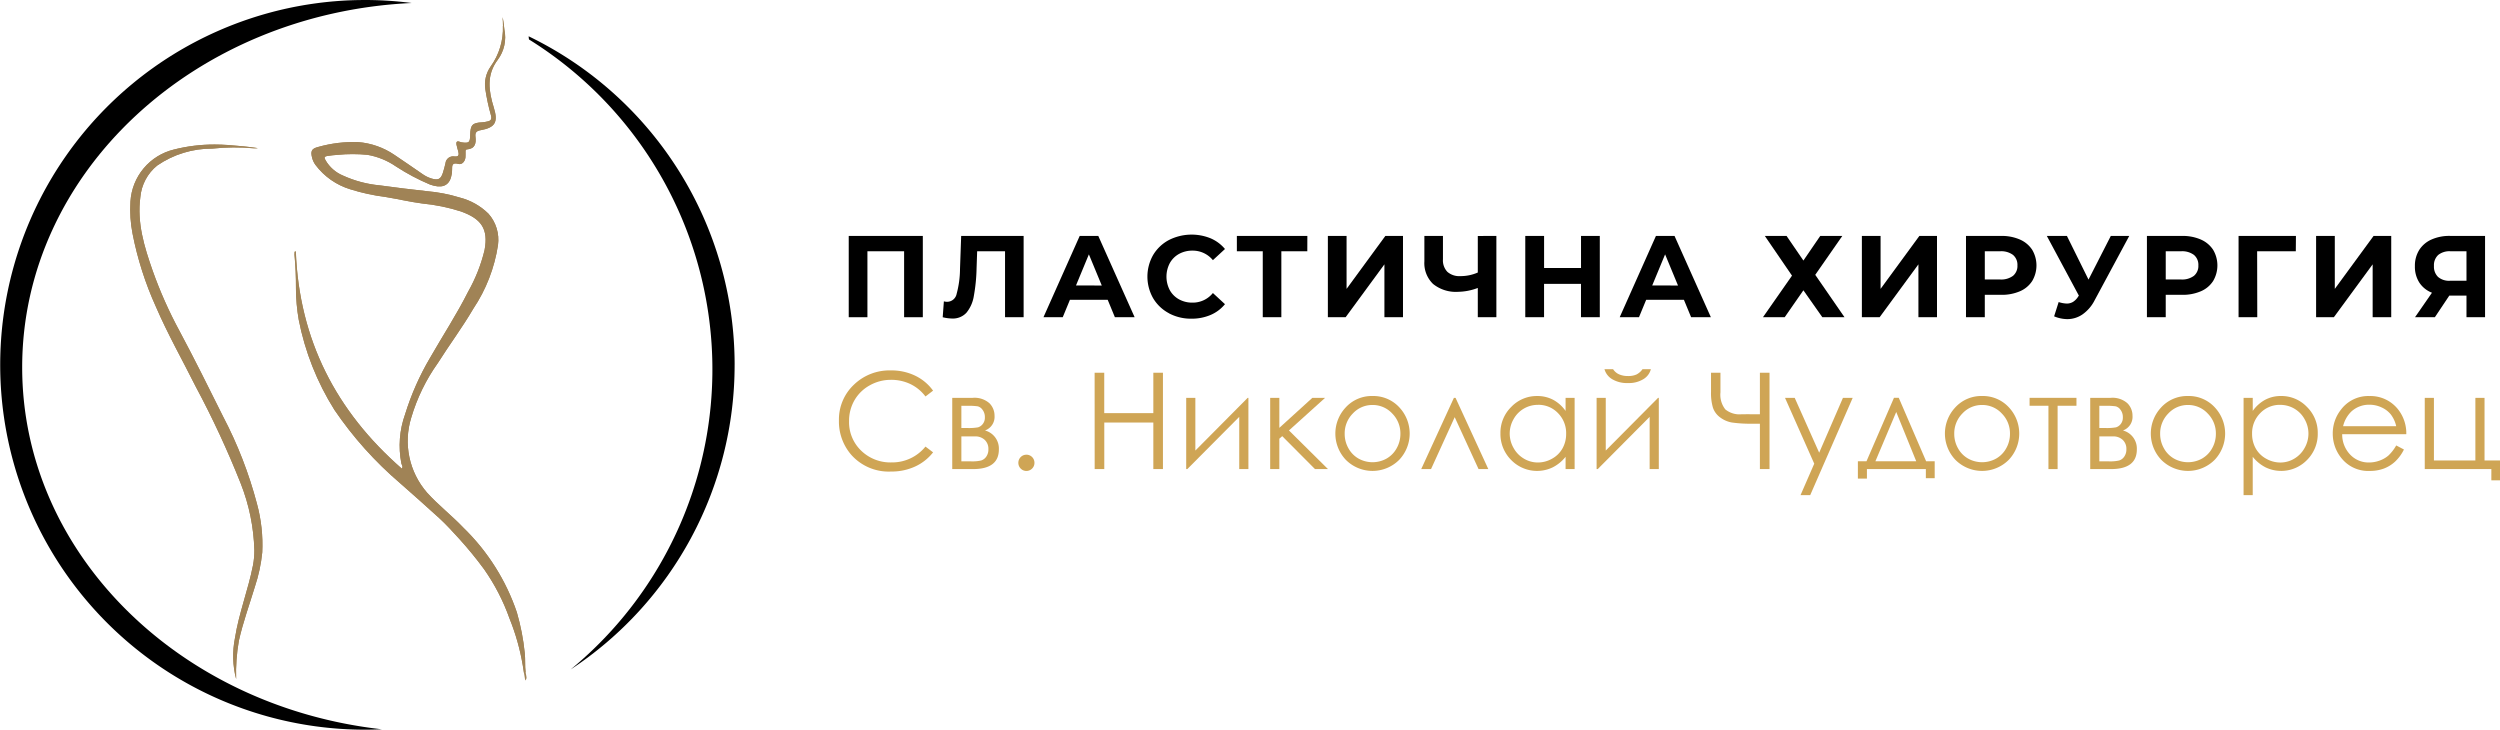 <?xml version="1.0" encoding="UTF-8"?> <svg xmlns="http://www.w3.org/2000/svg" xmlns:xlink="http://www.w3.org/1999/xlink" id="Group_172" data-name="Group 172" width="260" height="75.887" viewBox="0 0 260 75.887"><defs><clipPath id="clip-path"><rect id="Rectangle_152" data-name="Rectangle 152" width="260" height="75.887" fill="none"></rect></clipPath><clipPath id="clip-path-2"><path id="Path_265" data-name="Path 265" d="M39.035,18.3A5.934,5.934,0,0,0,34.5,23.708a13.107,13.107,0,0,0,.221,3.354,34.306,34.306,0,0,0,2.42,7.573c1.231,2.856,2.764,5.558,4.154,8.332a97.509,97.509,0,0,1,4.676,10.071,20.4,20.4,0,0,1,1.415,6.922,7.955,7.955,0,0,1-.144,1.594c-.5,2.543-1.466,4.979-1.872,7.553a9.436,9.436,0,0,0,.123,4.266,19.353,19.353,0,0,1,.287-4c.426-1.912,1.1-3.748,1.666-5.615a16.425,16.425,0,0,0,.764-3.564,16.238,16.238,0,0,0-.554-5.061,43.327,43.327,0,0,0-3.517-9.055c-1.488-2.984-2.964-5.969-4.538-8.906a44.329,44.329,0,0,1-2.795-6.281c-.861-2.461-1.635-4.958-1.276-7.635a4.774,4.774,0,0,1,1.748-3.287,9.975,9.975,0,0,1,5.727-1.764,22.13,22.13,0,0,1,4.364-.031,1.883,1.883,0,0,0,.379-.02c-1.025-.154-2.051-.246-3.082-.323q-.7-.051-1.406-.052a17.009,17.009,0,0,0-4.229.519m34.2-12.849a6.772,6.772,0,0,1-1.277,4.225,3.257,3.257,0,0,0-.549,2.349A21.914,21.914,0,0,0,72,14.781c.087.354-.01.533-.354.6a3.45,3.45,0,0,1-.559.092c-1.025.046-1.236.267-1.256,1.328-.015.774-.123.866-.892.754a.842.842,0,0,1-.2-.057c-.322-.128-.374.062-.333.3s.138.5.195.743c.077.318.031.528-.385.482a.808.808,0,0,0-.959.723c-.077.328-.159.662-.267.985-.215.666-.5.789-1.174.589a3.3,3.3,0,0,1-.923-.451c-.99-.667-1.954-1.364-2.948-2.015a7.8,7.8,0,0,0-3.748-1.323,13.524,13.524,0,0,0-4.158.5c-.718.174-.831.446-.636,1.174a2.167,2.167,0,0,0,.333.692,7.122,7.122,0,0,0,3.63,2.543,20.958,20.958,0,0,0,3.646.795c1.282.21,2.548.513,3.84.682a19.217,19.217,0,0,1,4.015.825c2.1.759,2.882,1.784,2.456,4.035a16.755,16.755,0,0,1-1.7,4.3c-1.185,2.359-2.636,4.574-3.948,6.861a27.62,27.62,0,0,0-2.61,5.891,9.627,9.627,0,0,0-.39,5.123c.036.154.205.328.046.538-6.851-5.979-10.681-13.429-11.024-22.6l-.128.046a1.524,1.524,0,0,0-.015.3,35.166,35.166,0,0,1,.154,3.523A19.417,19.417,0,0,0,52,36a27.525,27.525,0,0,0,3.717,9.383,38.389,38.389,0,0,0,6.83,7.624c1.374,1.215,2.748,2.421,4.1,3.661.712.656,1.364,1.374,2.02,2.092a39.369,39.369,0,0,1,2.625,3.21A21.454,21.454,0,0,1,73.932,67.1,23.33,23.33,0,0,1,75.3,71.937c.041.267.082.533.128.815.046.251.087.508.134.774a.425.425,0,0,0,.118-.426,3.407,3.407,0,0,1-.082-.446c-.082-.656-.015-1.317-.087-1.979a23.748,23.748,0,0,0-.82-4.23,22.2,22.2,0,0,0-5.563-8.809c-1.205-1.266-2.61-2.354-3.774-3.641a8.183,8.183,0,0,1-1.651-7.8,19.193,19.193,0,0,1,2.769-5.687c1.2-1.9,2.548-3.7,3.681-5.64a16.323,16.323,0,0,0,2.574-6.625,4.085,4.085,0,0,0-.99-3.261A6.539,6.539,0,0,0,68.764,23.3a16.494,16.494,0,0,0-3.42-.666c-1.641-.174-3.282-.385-4.912-.605a11.806,11.806,0,0,1-3.81-1.01,3.767,3.767,0,0,1-1.836-1.61c-.118-.236-.195-.364.19-.436.359-.067.723-.087,1.077-.118a15.741,15.741,0,0,1,3.107,0A7.46,7.46,0,0,1,62.1,20.057a22.3,22.3,0,0,0,3.558,1.892c1.154.415,1.887.175,2.169-.712a2.772,2.772,0,0,0,.123-.816c-.005-.477.005-.795.672-.615.354.092.661-.246.718-.661.025-.185,0-.379.01-.569,0-.113-.026-.267.149-.282.861-.071.969-.651.882-1.333-.051-.436.118-.59.543-.667,1.523-.272,1.83-.851,1.369-2.338-.528-1.7-.794-3.384.395-4.968a3.907,3.907,0,0,0,.7-3.174,2.176,2.176,0,0,1-.036-.313,2.173,2.173,0,0,0-.179-.969,8.1,8.1,0,0,1,.067.918" transform="translate(-34.471 -4.531)" fill="none"></path></clipPath><linearGradient id="linear-gradient" x1="-0.326" y1="1.074" x2="-0.317" y2="1.074" gradientUnits="objectBoundingBox"><stop offset="0" stop-color="#d4b778"></stop><stop offset="1" stop-color="#a08356"></stop></linearGradient><clipPath id="clip-path-3"><path id="Path_266" data-name="Path 266" d="M39.035,38.788A5.934,5.934,0,0,0,34.5,44.2a13.107,13.107,0,0,0,.221,3.354,34.306,34.306,0,0,0,2.42,7.573c1.231,2.856,2.764,5.558,4.154,8.332a97.509,97.509,0,0,1,4.676,10.071,20.4,20.4,0,0,1,1.415,6.922,7.955,7.955,0,0,1-.144,1.594c-.5,2.544-1.466,4.979-1.872,7.553a9.436,9.436,0,0,0,.123,4.266,19.353,19.353,0,0,1,.287-4c.426-1.912,1.1-3.748,1.666-5.615a16.425,16.425,0,0,0,.764-3.564,16.238,16.238,0,0,0-.554-5.061,43.327,43.327,0,0,0-3.517-9.055c-1.488-2.984-2.964-5.969-4.538-8.906a44.329,44.329,0,0,1-2.795-6.281c-.861-2.461-1.635-4.958-1.276-7.635a4.774,4.774,0,0,1,1.748-3.287A9.975,9.975,0,0,1,43.008,38.7a22.13,22.13,0,0,1,4.364-.031,1.883,1.883,0,0,0,.379-.02c-1.025-.154-2.051-.246-3.082-.323q-.7-.051-1.406-.052a17.009,17.009,0,0,0-4.229.519" transform="translate(-34.471 -38.269)" fill="none"></path></clipPath><linearGradient id="linear-gradient-2" x1="-0.968" y1="1.095" x2="-0.94" y2="1.095" xlink:href="#linear-gradient"></linearGradient><clipPath id="clip-path-5"><path id="Path_268" data-name="Path 268" d="M98.38,11.094a3.257,3.257,0,0,0-.549,2.349,21.916,21.916,0,0,0,.595,2.758c.087.354-.01.533-.354.6a3.45,3.45,0,0,1-.559.092c-1.025.046-1.236.267-1.256,1.328-.015.774-.123.866-.892.754a.842.842,0,0,1-.2-.057c-.322-.128-.374.062-.333.3s.138.5.195.743c.077.318.031.528-.385.482a.808.808,0,0,0-.959.723c-.077.328-.159.662-.267.985-.215.666-.5.789-1.174.589a3.3,3.3,0,0,1-.923-.451c-.99-.667-1.954-1.364-2.948-2.015a7.8,7.8,0,0,0-3.748-1.323,13.524,13.524,0,0,0-4.158.5c-.718.174-.831.446-.636,1.174a2.167,2.167,0,0,0,.333.692,7.122,7.122,0,0,0,3.63,2.543,20.957,20.957,0,0,0,3.646.795c1.282.21,2.548.513,3.84.682a19.217,19.217,0,0,1,4.015.825c2.1.759,2.882,1.784,2.456,4.035a16.755,16.755,0,0,1-1.7,4.3c-1.185,2.359-2.636,4.574-3.948,6.861a27.618,27.618,0,0,0-2.61,5.891,9.627,9.627,0,0,0-.39,5.123c.036.154.205.328.046.538C82.3,46.935,78.47,39.485,78.126,30.312L78,30.358a1.525,1.525,0,0,0-.015.3,35.17,35.17,0,0,1,.154,3.523,19.415,19.415,0,0,0,.282,3.235A27.525,27.525,0,0,0,82.136,46.8a38.389,38.389,0,0,0,6.83,7.624c1.374,1.215,2.748,2.421,4.1,3.661.712.656,1.364,1.374,2.02,2.092a39.371,39.371,0,0,1,2.625,3.21,21.454,21.454,0,0,1,2.646,5.133,23.33,23.33,0,0,1,1.364,4.835c.041.267.082.533.128.815.056-.031.113-.061.169-.1-.082-.656-.015-1.317-.087-1.979a23.749,23.749,0,0,0-.82-4.23,22.2,22.2,0,0,0-5.563-8.809c-1.205-1.266-2.61-2.354-3.774-3.641a8.183,8.183,0,0,1-1.651-7.8,19.194,19.194,0,0,1,2.769-5.687c1.2-1.9,2.548-3.7,3.681-5.64a16.323,16.323,0,0,0,2.574-6.625,4.085,4.085,0,0,0-.99-3.261,6.539,6.539,0,0,0-2.969-1.677,16.494,16.494,0,0,0-3.42-.666c-1.641-.174-3.282-.385-4.912-.605a11.806,11.806,0,0,1-3.81-1.01,3.767,3.767,0,0,1-1.836-1.61c-.118-.236-.195-.364.19-.436.359-.067.723-.087,1.077-.118a15.741,15.741,0,0,1,3.107,0,7.46,7.46,0,0,1,2.938,1.195,22.3,22.3,0,0,0,3.558,1.892c1.154.415,1.887.175,2.169-.712a2.771,2.771,0,0,0,.123-.816c-.005-.477.005-.795.672-.615.354.092.661-.246.718-.661.025-.185,0-.379.01-.569,0-.113-.026-.267.149-.282.861-.071.969-.651.882-1.333-.051-.436.118-.59.543-.667,1.523-.272,1.83-.851,1.369-2.338-.528-1.7-.794-3.384.395-4.968a3.907,3.907,0,0,0,.7-3.174,2.176,2.176,0,0,1-.036-.313c-.041-.02-.077-.036-.113-.051a6.772,6.772,0,0,1-1.277,4.225" transform="translate(-77.978 -6.869)" fill="none"></path></clipPath><linearGradient id="linear-gradient-3" x1="-1.273" y1="1.087" x2="-1.257" y2="1.087" xlink:href="#linear-gradient"></linearGradient></defs><path id="Path_228" data-name="Path 228" d="M232.481,62.484v8.454h-1.945v-6.86h-3.816v6.86h-1.944V62.484Z" transform="translate(-136.508 -37.947)"></path><g id="Group_161" data-name="Group 161"><g id="Group_160" data-name="Group 160" clip-path="url(#clip-path)"><path id="Path_229" data-name="Path 229" d="M258.074,62.484v8.454h-1.933v-6.86h-2.9l-.06,1.763a18.116,18.116,0,0,1-.29,2.917,3.622,3.622,0,0,1-.767,1.715,1.918,1.918,0,0,1-1.5.6,4.362,4.362,0,0,1-.966-.133l.121-1.654a1.189,1.189,0,0,0,.35.048,1.014,1.014,0,0,0,.978-.827,10.108,10.108,0,0,0,.351-2.59l.121-3.43Z" transform="translate(-151.617 -37.947)"></path><path id="Path_230" data-name="Path 230" d="M283.027,69.126H279.1l-.748,1.812h-2.005l3.769-8.454h1.932l3.78,8.454h-2.053Zm-.615-1.486L281.071,64.4l-1.341,3.237Z" transform="translate(-167.827 -37.947)"></path><path id="Path_231" data-name="Path 231" d="M306.114,70.3a4.183,4.183,0,0,1-1.643-1.559,4.54,4.54,0,0,1,0-4.5,4.188,4.188,0,0,1,1.643-1.557,5.237,5.237,0,0,1,4.335-.175,3.982,3.982,0,0,1,1.491,1.111l-1.256,1.16a2.7,2.7,0,0,0-2.125-.991,2.824,2.824,0,0,0-1.4.344,2.446,2.446,0,0,0-.96.961,3.026,3.026,0,0,0,0,2.8,2.448,2.448,0,0,0,.96.959,2.821,2.821,0,0,0,1.4.344,2.686,2.686,0,0,0,2.125-1l1.256,1.16a3.922,3.922,0,0,1-1.5,1.123,4.972,4.972,0,0,1-1.993.386,4.855,4.855,0,0,1-2.337-.561" transform="translate(-184.543 -37.723)"></path><path id="Path_232" data-name="Path 232" d="M334.886,64.079h-2.7v6.859h-1.933V64.079h-2.693V62.484h7.331Z" transform="translate(-198.926 -37.947)"></path><path id="Path_233" data-name="Path 233" d="M351.667,62.484h1.945v5.507l4.033-5.507h1.835v8.454h-1.932v-5.5l-4.034,5.5h-1.847Z" transform="translate(-213.569 -37.947)"></path><path id="Path_234" data-name="Path 234" d="M384.714,62.484v8.454h-1.932V67.895a6.025,6.025,0,0,1-2.042.4,3.774,3.774,0,0,1-2.609-.816,3,3,0,0,1-.905-2.348V62.484h1.932v2.428a1.724,1.724,0,0,0,.465,1.311,1.886,1.886,0,0,0,1.347.44,4.422,4.422,0,0,0,1.812-.374v-3.8Z" transform="translate(-229.091 -37.947)"></path><path id="Path_235" data-name="Path 235" d="M411.7,62.484v8.454h-1.956V67.471h-3.841v3.466H403.95V62.484h1.956v3.334h3.841V62.484Z" transform="translate(-245.321 -37.947)"></path><path id="Path_236" data-name="Path 236" d="M435.631,69.126h-3.925l-.748,1.812h-2.005l3.769-8.454h1.932l3.78,8.454H436.38Zm-.615-1.486L433.675,64.4l-1.341,3.237Z" transform="translate(-260.504 -37.947)"></path><path id="Path_237" data-name="Path 237" d="M469.355,62.484l1.751,2.561,1.751-2.561h2.295l-2.814,4.046,3.043,4.408h-2.306l-1.969-2.8-1.945,2.8H466.9l3.02-4.324-2.826-4.13Z" transform="translate(-283.552 -37.947)"></path><path id="Path_238" data-name="Path 238" d="M493.1,62.484h1.945v5.507l4.033-5.507h1.835v8.454h-1.932v-5.5l-4.034,5.5H493.1Z" transform="translate(-299.465 -37.947)"></path><path id="Path_239" data-name="Path 239" d="M526.27,62.858a2.9,2.9,0,0,1,1.275,1.063,3.187,3.187,0,0,1,0,3.255,2.845,2.845,0,0,1-1.275,1.063,4.75,4.75,0,0,1-1.951.369h-1.7v2.33h-1.956V62.483h3.659a4.7,4.7,0,0,1,1.951.375m-.719,3.774a1.324,1.324,0,0,0,.459-1.081,1.339,1.339,0,0,0-.459-1.093,2.051,2.051,0,0,0-1.34-.38h-1.594v2.934h1.594a2.051,2.051,0,0,0,1.34-.38" transform="translate(-316.2 -37.946)"></path><path id="Path_240" data-name="Path 240" d="M550.64,62.484l-3.6,6.691a4.009,4.009,0,0,1-1.249,1.461,2.776,2.776,0,0,1-1.588.5,3.651,3.651,0,0,1-1.377-.29l.472-1.486a2.965,2.965,0,0,0,.845.157,1.233,1.233,0,0,0,.653-.176,1.709,1.709,0,0,0,.532-.549l.072-.1-3.333-6.208h2.09l2.246,4.542,2.319-4.542Z" transform="translate(-329.198 -37.947)"></path><path id="Path_241" data-name="Path 241" d="M574.186,62.858a2.9,2.9,0,0,1,1.275,1.063,3.187,3.187,0,0,1,0,3.255,2.845,2.845,0,0,1-1.275,1.063,4.749,4.749,0,0,1-1.951.369h-1.7v2.33h-1.956V62.483h3.659a4.7,4.7,0,0,1,1.951.375m-.719,3.774a1.324,1.324,0,0,0,.459-1.081,1.339,1.339,0,0,0-.459-1.093,2.051,2.051,0,0,0-1.34-.38h-1.594v2.934h1.594a2.051,2.051,0,0,0,1.34-.38" transform="translate(-345.299 -37.946)"></path><path id="Path_242" data-name="Path 242" d="M598.8,64.079h-4.021l.013,6.859h-1.945V62.484h5.966Z" transform="translate(-360.036 -37.947)"></path><path id="Path_243" data-name="Path 243" d="M613.386,62.484h1.945v5.507l4.033-5.507H621.2v8.454h-1.932v-5.5l-4.034,5.5h-1.847Z" transform="translate(-372.512 -37.947)"></path><path id="Path_244" data-name="Path 244" d="M646.853,62.484v8.454h-1.932V68.692h-1.788l-1.5,2.246h-2.065l1.764-2.548a2.757,2.757,0,0,1-1.316-1.057,3.042,3.042,0,0,1-.459-1.7,3.092,3.092,0,0,1,.446-1.685,2.9,2.9,0,0,1,1.269-1.087,4.567,4.567,0,0,1,1.932-.38Zm-4.873,1.98a1.446,1.446,0,0,0-.441,1.147,1.484,1.484,0,0,0,.423,1.135,1.749,1.749,0,0,0,1.244.4h1.715V64.078h-1.667a1.876,1.876,0,0,0-1.275.386" transform="translate(-388.407 -37.947)"></path><path id="Path_245" data-name="Path 245" d="M231.969,100.191l-.791.606a4.317,4.317,0,0,0-1.57-1.291,4.6,4.6,0,0,0-2.012-.439,4.448,4.448,0,0,0-2.22.576,4.129,4.129,0,0,0-1.583,1.546,4.272,4.272,0,0,0-.562,2.183,4.1,4.1,0,0,0,1.256,3.058,4.356,4.356,0,0,0,3.17,1.226,4.455,4.455,0,0,0,3.521-1.648l.791.6a5.053,5.053,0,0,1-1.87,1.475,5.861,5.861,0,0,1-2.5.521,5.206,5.206,0,0,1-4.148-1.749,5.282,5.282,0,0,1-1.274-3.568,4.963,4.963,0,0,1,1.543-3.7,5.318,5.318,0,0,1,3.865-1.5,5.67,5.67,0,0,1,2.533.554,4.925,4.925,0,0,1,1.853,1.556" transform="translate(-134.928 -59.564)" fill="#cfa555"></path><path id="Path_246" data-name="Path 246" d="M254.339,112.772h-2.152v-7.409h2.118a2.339,2.339,0,0,1,1.747.558,1.828,1.828,0,0,1,.534,1.305,1.507,1.507,0,0,1-.994,1.53,1.945,1.945,0,0,1,1.444,1.971q0,2.045-2.7,2.046m-1.2-6.586V108.5h.622a5.545,5.545,0,0,0,1.106-.068.98.98,0,0,0,.488-.337,1.052,1.052,0,0,0,.229-.709,1.237,1.237,0,0,0-.239-.774.891.891,0,0,0-.5-.367,6.823,6.823,0,0,0-1.082-.054Zm0,3.187v2.595h1.024a4.071,4.071,0,0,0,1.034-.092,1.013,1.013,0,0,0,.532-.4,1.289,1.289,0,0,0,.221-.776,1.266,1.266,0,0,0-.382-.967,1.41,1.41,0,0,0-1.01-.361Z" transform="translate(-153.154 -63.987)" fill="#cfa555"></path><path id="Path_247" data-name="Path 247" d="M270.531,120.416a.837.837,0,0,1,.838.844.818.818,0,0,1-.245.6.831.831,0,0,1-1.185,0,.851.851,0,0,1,0-1.195.806.806,0,0,1,.593-.245" transform="translate(-163.786 -73.129)" fill="#cfa555"></path><path id="Path_248" data-name="Path 248" d="M289.895,98.72h1v4.2H296v-4.2h1v10.018h-1V103.9h-5.1v4.835h-1Z" transform="translate(-176.054 -59.953)" fill="#cfa555"></path><path id="Path_249" data-name="Path 249" d="M315.1,105.362v5.482l5.442-5.482h.075v7.409h-.953v-5.431l-5.4,5.431h-.116v-7.409Z" transform="translate(-190.783 -63.987)" fill="#cfa555"></path><path id="Path_250" data-name="Path 250" d="M336.388,105.362h.953v3.121l3.433-3.121H342.1l-3.759,3.391,4.055,4.018h-1.349l-3.407-3.425-.3.266v3.16h-.953Z" transform="translate(-204.289 -63.987)" fill="#cfa555"></path><path id="Path_251" data-name="Path 251" d="M357.519,104.877a3.67,3.67,0,0,1,2.838,1.239,3.978,3.978,0,0,1-.058,5.39,3.918,3.918,0,0,1-5.567,0,3.97,3.97,0,0,1-.058-5.383,3.669,3.669,0,0,1,2.845-1.246m0,.933a2.751,2.751,0,0,0-2.044.878,2.938,2.938,0,0,0-.854,2.125,3.018,3.018,0,0,0,.39,1.5,2.755,2.755,0,0,0,1.052,1.072,2.991,2.991,0,0,0,2.911,0,2.757,2.757,0,0,0,1.052-1.072,3.018,3.018,0,0,0,.39-1.5,2.932,2.932,0,0,0-.858-2.125,2.754,2.754,0,0,0-2.04-.878" transform="translate(-214.774 -63.692)" fill="#cfa555"></path><path id="Path_252" data-name="Path 252" d="M383.367,112.772h-1.015l-2.48-5.4-2.461,5.4H376.39l3.4-7.409h.17Z" transform="translate(-228.583 -63.987)" fill="#cfa555"></path><path id="Path_253" data-name="Path 253" d="M405.086,105.067v7.409h-.94V111.2a4.083,4.083,0,0,1-1.345,1.1,3.758,3.758,0,0,1-4.318-.773,3.822,3.822,0,0,1-1.113-2.774,3.755,3.755,0,0,1,1.123-2.738,3.663,3.663,0,0,1,2.7-1.137,3.5,3.5,0,0,1,1.652.388,3.758,3.758,0,0,1,1.3,1.164v-1.362Zm-3.81.729a2.874,2.874,0,0,0-2.541,1.49,3,3,0,0,0,0,2.993,2.922,2.922,0,0,0,1.078,1.112,2.819,2.819,0,0,0,1.453.4,2.972,2.972,0,0,0,1.482-.4,2.752,2.752,0,0,0,1.078-1.067,3.045,3.045,0,0,0,.378-1.517,2.948,2.948,0,0,0-.847-2.15,2.8,2.8,0,0,0-2.084-.864" transform="translate(-241.325 -63.692)" fill="#cfa555"></path><path id="Path_254" data-name="Path 254" d="M423.788,100.76v5.482l5.442-5.482h.075v7.41h-.953v-5.431l-5.4,5.431h-.116v-7.41Zm-.136-2.976h.9a1.441,1.441,0,0,0,.62.531,2.22,2.22,0,0,0,.926.177,2.078,2.078,0,0,0,.878-.157,1.753,1.753,0,0,0,.633-.551h.871a1.713,1.713,0,0,1-.766,1.025,2.874,2.874,0,0,1-1.624.412,2.986,2.986,0,0,1-1.634-.4,1.765,1.765,0,0,1-.8-1.032" transform="translate(-256.789 -59.385)" fill="#cfa555"></path><path id="Path_255" data-name="Path 255" d="M458.218,103.038V98.72h1v10.018h-1v-4.72H457.5a13.829,13.829,0,0,1-2.187-.123,2.832,2.832,0,0,1-1.234-.535,2.081,2.081,0,0,1-.745-1.008,5.338,5.338,0,0,1-.2-1.645V98.72h.981v2.046a2.456,2.456,0,0,0,.507,1.765,2.33,2.33,0,0,0,1.689.506l.707-.006.306.006Z" transform="translate(-275.188 -59.953)" fill="#cfa555"></path><path id="Path_256" data-name="Path 256" d="M472.736,105.362h1.008l2.546,5.706,2.473-5.706h1.014l-4.419,10.119h-1.007l1.426-3.271Z" transform="translate(-287.095 -63.987)" fill="#cfa555"></path><path id="Path_257" data-name="Path 257" d="M492.925,111.961l2.858-6.6h.5l2.846,6.6h.89v1.757H499.1v-.946h-6.129v.987h-.94v-1.8Zm3.094-5.129-2.167,5.129H498.1Z" transform="translate(-298.811 -63.987)" fill="#cfa555"></path><path id="Path_258" data-name="Path 258" d="M518.952,104.877a3.67,3.67,0,0,1,2.838,1.239,3.978,3.978,0,0,1-.058,5.39,3.917,3.917,0,0,1-5.566,0,3.969,3.969,0,0,1-.058-5.383,3.669,3.669,0,0,1,2.844-1.246m0,.933a2.751,2.751,0,0,0-2.043.878,2.937,2.937,0,0,0-.854,2.125,3.017,3.017,0,0,0,.39,1.5,2.753,2.753,0,0,0,1.053,1.072,2.991,2.991,0,0,0,2.911,0,2.756,2.756,0,0,0,1.052-1.072,3.017,3.017,0,0,0,.39-1.5,2.932,2.932,0,0,0-.858-2.125,2.752,2.752,0,0,0-2.04-.878" transform="translate(-312.813 -63.692)" fill="#cfa555"></path><path id="Path_259" data-name="Path 259" d="M537.5,105.362h4.876v.824h-1.961v6.586h-.953v-6.586H537.5Z" transform="translate(-326.424 -63.987)" fill="#cfa555"></path><path id="Path_260" data-name="Path 260" d="M555.719,112.772h-2.152v-7.409h2.117a2.338,2.338,0,0,1,1.747.558,1.828,1.828,0,0,1,.534,1.305,1.507,1.507,0,0,1-.994,1.53,1.945,1.945,0,0,1,1.444,1.971q0,2.045-2.7,2.046m-1.2-6.586V108.5h.622a5.549,5.549,0,0,0,1.106-.068.982.982,0,0,0,.489-.337,1.054,1.054,0,0,0,.228-.709,1.234,1.234,0,0,0-.239-.774.889.889,0,0,0-.5-.367,6.817,6.817,0,0,0-1.082-.054Zm0,3.187v2.595h1.024a4.07,4.07,0,0,0,1.035-.092,1.01,1.01,0,0,0,.532-.4,1.286,1.286,0,0,0,.222-.776,1.266,1.266,0,0,0-.383-.967,1.408,1.408,0,0,0-1.01-.361Z" transform="translate(-336.184 -63.987)" fill="#cfa555"></path><path id="Path_261" data-name="Path 261" d="M573.482,104.877a3.668,3.668,0,0,1,2.837,1.239,3.977,3.977,0,0,1-.057,5.39,3.918,3.918,0,0,1-5.567,0,3.969,3.969,0,0,1-.058-5.383,3.669,3.669,0,0,1,2.845-1.246m0,.933a2.751,2.751,0,0,0-2.043.878,2.94,2.94,0,0,0-.854,2.125,3.011,3.011,0,0,0,.39,1.5,2.757,2.757,0,0,0,1.052,1.072,2.991,2.991,0,0,0,2.911,0,2.757,2.757,0,0,0,1.052-1.072,3.017,3.017,0,0,0,.39-1.5,2.93,2.93,0,0,0-.858-2.125,2.754,2.754,0,0,0-2.04-.878" transform="translate(-345.929 -63.692)" fill="#cfa555"></path><path id="Path_262" data-name="Path 262" d="M594.18,105.067h.953v1.362a3.826,3.826,0,0,1,1.3-1.164,3.452,3.452,0,0,1,1.639-.388,3.659,3.659,0,0,1,2.7,1.137,3.758,3.758,0,0,1,1.122,2.738,3.827,3.827,0,0,1-1.112,2.774,3.746,3.746,0,0,1-4.31.773,4.092,4.092,0,0,1-1.34-1.1v3.984h-.953Zm3.813.729a2.8,2.8,0,0,0-2.082.864,2.948,2.948,0,0,0-.846,2.15,3.049,3.049,0,0,0,.377,1.517,2.75,2.75,0,0,0,1.08,1.067,2.986,2.986,0,0,0,1.484.4,2.8,2.8,0,0,0,1.444-.4,2.929,2.929,0,0,0,1.077-1.112,3.006,3.006,0,0,0,0-2.993,2.869,2.869,0,0,0-2.537-1.49" transform="translate(-360.848 -63.692)" fill="#cfa555"></path><path id="Path_263" data-name="Path 263" d="M624.405,110.02l.8.421a4.37,4.37,0,0,1-.913,1.253,3.625,3.625,0,0,1-1.165.726,4.079,4.079,0,0,1-1.466.248,3.542,3.542,0,0,1-2.836-1.188,4.008,4.008,0,0,1-1.022-2.686,3.964,3.964,0,0,1,.866-2.513,3.539,3.539,0,0,1,2.937-1.4,3.656,3.656,0,0,1,3.027,1.436,4.009,4.009,0,0,1,.818,2.533h-6.667a3.021,3.021,0,0,0,.825,2.117,2.635,2.635,0,0,0,1.971.825,3.176,3.176,0,0,0,1.1-.2,2.9,2.9,0,0,0,.91-.522,4.448,4.448,0,0,0,.812-1.051m0-2a3.152,3.152,0,0,0-.557-1.219,2.625,2.625,0,0,0-.964-.736,2.959,2.959,0,0,0-1.262-.28,2.714,2.714,0,0,0-1.875.7,3.167,3.167,0,0,0-.866,1.533Z" transform="translate(-375.196 -63.693)" fill="#cfa555"></path><path id="Path_264" data-name="Path 264" d="M649.09,112.772h-6.926v-7.409h.953v6.51h4.311v-6.51h.953v6.51h1.608v2.07h-.9Z" transform="translate(-389.989 -63.987)" fill="#cfa555"></path></g></g><g id="Group_163" data-name="Group 163" transform="translate(13.537 1.779)"><g id="Group_162" data-name="Group 162" clip-path="url(#clip-path-2)"><rect id="Rectangle_153" data-name="Rectangle 153" width="41.297" height="68.995" transform="translate(-0.057 0)" fill="url(#linear-gradient)"></rect></g></g><g id="Group_165" data-name="Group 165" transform="translate(13.537 15.028)"><g id="Group_164" data-name="Group 164" clip-path="url(#clip-path-3)"><rect id="Rectangle_154" data-name="Rectangle 154" width="13.926" height="55.593" transform="translate(-0.057 0)" fill="url(#linear-gradient-2)"></rect></g></g><g id="Group_167" data-name="Group 167"><g id="Group_166" data-name="Group 166" clip-path="url(#clip-path)"><path id="Path_267" data-name="Path 267" d="M161.421,43.78a37.9,37.9,0,0,1-17.049,31.678,40.4,40.4,0,0,0-4.338-65.519V9.923A2.122,2.122,0,0,1,140,9.61a37.948,37.948,0,0,1,21.423,34.17" transform="translate(-85.021 -5.836)"></path></g></g><g id="Group_169" data-name="Group 169" transform="translate(30.622 2.697)"><g id="Group_168" data-name="Group 168" clip-path="url(#clip-path-5)"><rect id="Rectangle_156" data-name="Rectangle 156" width="24.048" height="67.303" transform="translate(-0.01 0)" fill="url(#linear-gradient-3)"></rect></g></g><g id="Group_171" data-name="Group 171"><g id="Group_170" data-name="Group 170" clip-path="url(#clip-path)"><path id="Path_269" data-name="Path 269" d="M39.718,75.846c-.589.026-1.179.041-1.774.041A37.943,37.943,0,1,1,42.82.313C20.243,1.369,2.307,17.926,2.307,38.2c0,19.336,16.316,35.292,37.41,37.646"></path></g></g></svg> 